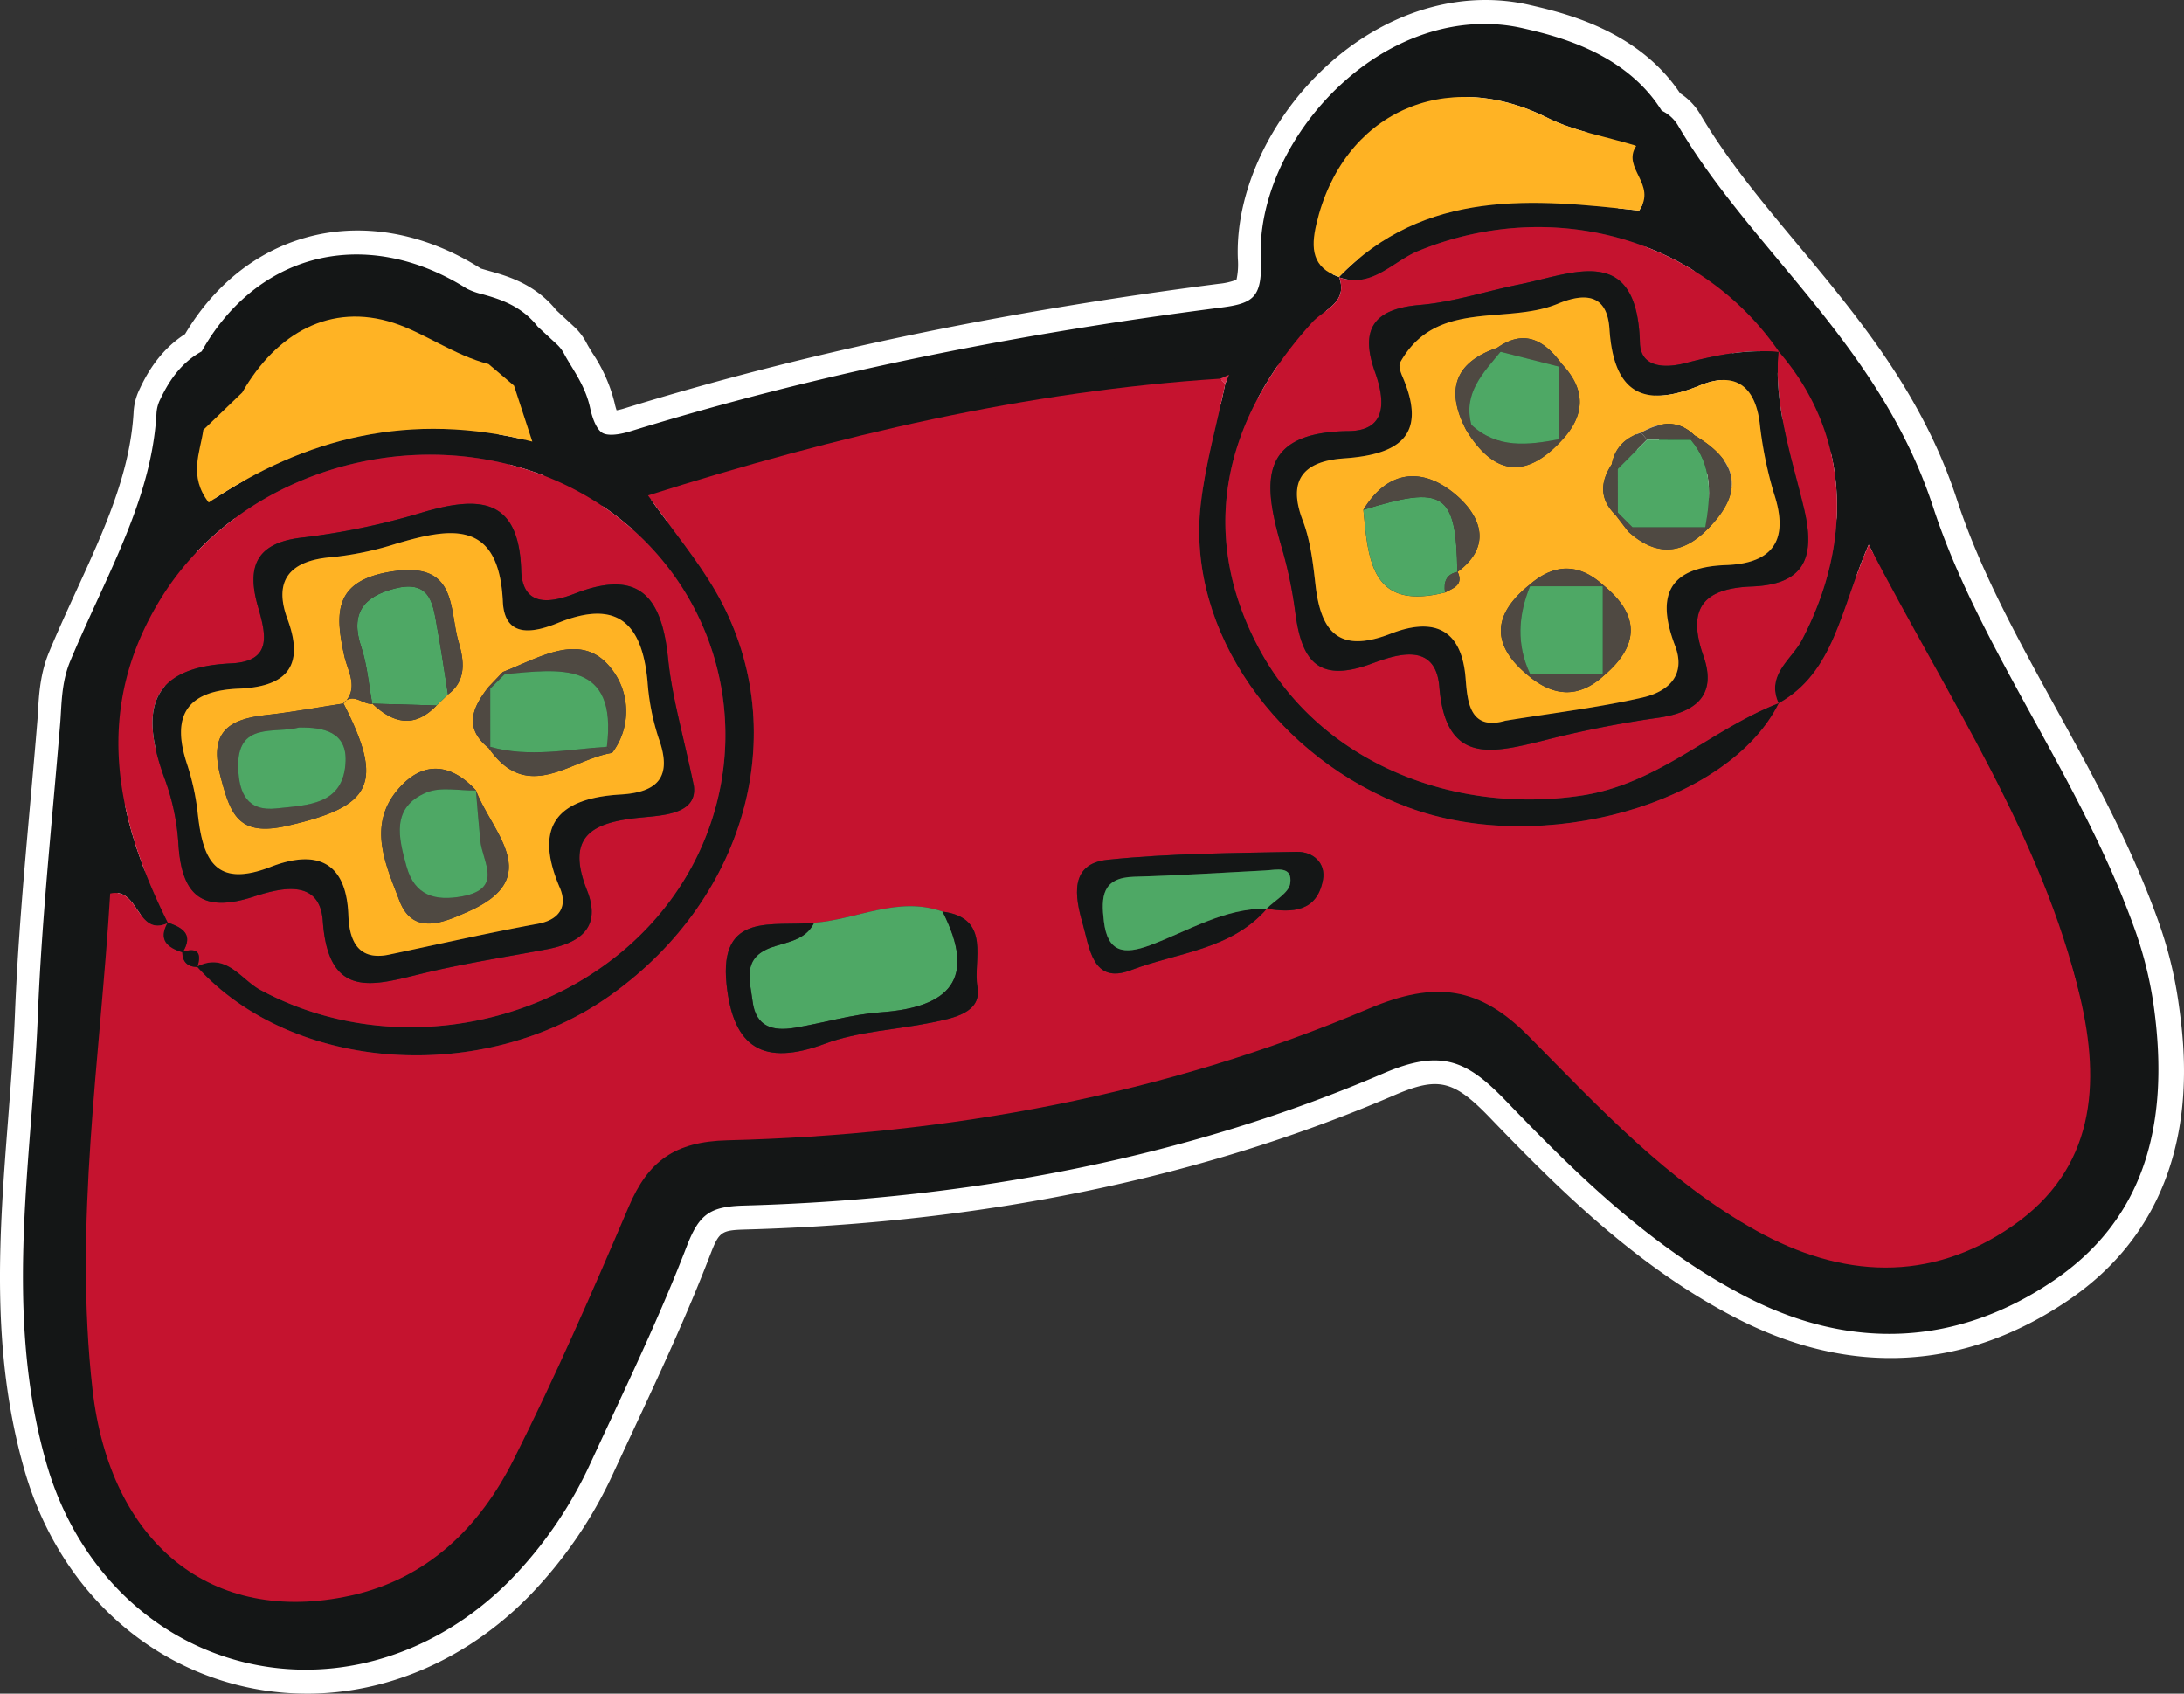 <svg id="img" xmlns="http://www.w3.org/2000/svg" xmlns:xlink="http://www.w3.org/1999/xlink" width="543.842" height="421.713" viewBox="0 0 543.842 421.713">
  <rect x="0" y="0" width="543.842" height="421.713" fill="#333333" stroke="none"/>
  <defs>
    <clipPath id="clip-path">
      <rect id="Rectángulo_7308" data-name="Rectángulo 7308" width="543.842" height="421.713" fill="none"/>
    </clipPath>
  </defs>
  <g id="Grupo_14660" data-name="Grupo 14660" clip-path="url(#clip-path)">
    <path id="Trazado_94682" data-name="Trazado 94682" d="M76.406,421.713A70.415,70.415,0,0,1,58.884,419.5c-25.345-6.486-45.09-26.494-52.815-53.519-8.512-29.776-6.245-59-4.052-87.257.668-8.617,1.36-17.522,1.7-26.13.7-17.734,2.288-35.546,3.825-52.77.606-6.8,1.214-13.6,1.769-20.41.063-.779.107-1.569.152-2.36.245-4.183.552-9.386,2.763-14.7,2.166-5.2,4.5-10.3,6.761-15.228,6.877-15,13.378-29.17,14.27-44.38a15,15,0,0,1,.719-3.923l.006-.018a15.309,15.309,0,0,1,.734-1.817c1.375-2.9,4.505-9.413,11.361-13.8C53.221,71.134,63.69,62.7,76,59.2c14.076-4.016,29.609-1.295,43.712,7.644.209.084,1.465.439,2.378.7,4.261,1.205,11.182,3.166,16.46,9.72l4.4,4.079a14.832,14.832,0,0,1,3.088,4.037c.454.868.988,1.719,1.51,2.572a38.711,38.711,0,0,1,5.475,12.319,16.081,16.081,0,0,0,.519,1.9,15.186,15.186,0,0,0,1.909-.471C200.37,87.845,248.808,77.7,303.535,70.662a16.717,16.717,0,0,0,4.362-1,17.823,17.823,0,0,0,.343-5.2c-.7-17.531,9.01-37.285,24.749-50.33,14.372-11.907,31.838-16.6,47.9-12.892,8.488,1.96,26.977,6.236,37.473,21.989a15.576,15.576,0,0,1,4.863,4.959l0,0C429.987,39.7,438.6,50.046,447.73,61c15.234,18.3,30.987,37.211,39.559,63.374,5.74,17.525,14.855,34.12,24.51,51.69,9.162,16.675,18.641,33.926,25.408,52.639a103.107,103.107,0,0,1,5.215,20.6c1.793,12.591,7.229,50.864-27.314,74.41-25.712,17.519-54.238,19.128-82.5,4.63-24.546-12.594-43.864-31.593-61.542-49.977-9.112-9.467-12.91-10.368-23.913-5.642-47.847,20.551-102.157,31.793-161.419,33.422-6.17.17-6.668.525-8.9,6.328-5.827,15.139-12.71,29.88-19.363,44.136q-2.318,4.959-4.619,9.92A109.275,109.275,0,0,1,131.491,397.7c-15.425,15.6-35.143,24.018-55.085,24.018M61.115,118.8c-3.079,14.751-9.121,27.92-15.007,40.758-2.247,4.9-4.371,9.538-6.331,14.246a30.235,30.235,0,0,0-.528,4.994c-.06,1.02-.119,2.035-.2,3.034-.558,6.88-1.173,13.76-1.787,20.637-1.5,16.866-3.061,34.3-3.729,51.3-.361,9.171-1.077,18.367-1.766,27.258-2.08,26.813-4.043,52.135,2.993,76.752C39.6,374.752,51.1,386.713,66.28,390.6c15.365,3.935,31.39-1.128,43.992-13.88a79.528,79.528,0,0,0,15.491-22.714q2.318-5.017,4.663-10.022c6.444-13.793,13.1-28.057,18.558-42.229,6.582-17.093,17.66-24.934,35.925-25.435,55.476-1.525,106.1-11.958,150.466-31.008,28.236-12.137,44.756-.555,57.189,12.367,16.595,17.254,33.186,33.613,53.656,44.112,18.459,9.473,35.492,8.578,52.084-2.736,13.459-9.171,17.821-22.8,14.581-45.562v-.009a73.463,73.463,0,0,0-3.733-14.625c-5.979-16.538-14.494-32.028-23.5-48.429-9.891-17.994-20.112-36.6-26.718-56.765C452.14,112.921,438.86,96.977,424.8,80.1c-8.085-9.711-16.41-19.7-23.639-30.871a14.91,14.91,0,0,1-6.492-7.3c-2.614-6.31-10.087-9.2-20.5-11.615-9.482-2.175-17.946,3.318-22.141,6.8-8.563,7.095-14.309,17.851-13.975,26.154.871,21.511-9.747,34.3-30.716,36.993-53.015,6.817-99.827,16.612-143.1,29.952-9.974,3.079-18.734,2.455-26.046-1.829s-12.134-11.627-14.333-21.831c-.152-.394-1.128-1.993-1.775-3.052-.373-.615-.746-1.232-1.113-1.85l-3.658-3.383a14.744,14.744,0,0,1-1.346-1.42c-.57-.188-1.366-.415-2-.594a37.194,37.194,0,0,1-10.225-4.2c-6.916-4.389-13.689-5.83-19.572-4.15a18.969,18.969,0,0,0-8.378,5.144,14.913,14.913,0,0,1-9.768,18.943,14.814,14.814,0,0,1-3.261,5.332,14.531,14.531,0,0,1-1.641,1.492M397.362,43.061c.072.119.137.239.206.355a1.131,1.131,0,0,0-.069-.119c-.048-.081-.09-.158-.137-.236m-.012-.024.009.015-.009-.015m-.033-.06v0Zm25,81.427a14.916,14.916,0,0,1-11.09-24.883l.206-.23c.134-.152.272-.292.409-.436.066-.084.137-.161.2-.236l.015-.018c.084-.1.17-.194.254-.283a14.917,14.917,0,0,1,22.147,19.987c-.164.191-.334.37-.5.546-.107.128-.218.257-.334.382l-.277.31a14.891,14.891,0,0,1-11.027,4.86m12.847-6.967h0Z" transform="translate(0 0)" fill="#fff"/>
    <path id="Trazado_94683" data-name="Trazado 94683" d="M72.329,411.775a64.44,64.44,0,0,1-16.025-2.02C33.039,403.8,14.887,385.337,7.75,360.374c-8.217-28.741-5.994-57.418-3.84-85.154.677-8.67,1.369-17.636,1.713-26.357.7-17.588,2.279-35.325,3.81-52.478.606-6.817,1.211-13.635,1.769-20.452.066-.812.11-1.638.161-2.47.233-3.935.489-8.4,2.315-12.791,2.127-5.1,4.443-10.153,6.68-15.037,7.125-15.538,13.856-30.214,14.8-46.564a8.858,8.858,0,0,1,.5-2.572l.006-.015a7.163,7.163,0,0,1,.364-.871c1.981-4.183,4.914-9.085,10.386-12.074C52.8,72.124,62.34,64.164,73.579,60.969c12.435-3.533,26.234-1.065,38.876,6.946a17.884,17.884,0,0,0,3.95,1.4c3.843,1.092,9.553,2.706,13.686,8.041l4.753,4.395a8.892,8.892,0,0,1,1.85,2.426c.519.985,1.116,1.948,1.7,2.915,1.8,2.948,3.84,6.286,4.738,10.466.7,3.249,1.814,5.531,3.058,6.262s3.783.588,6.961-.391c44.592-13.742,92.7-23.821,147.086-30.811,8.273-1.062,10.3-2.629,9.911-12.361-.641-15.732,8.223-33.592,22.586-45.49C345.664,4.051,361.25-.2,375.485,3.085c7.9,1.826,25.363,5.863,34.49,20.5a9.4,9.4,0,0,1,4.052,3.664C421.032,39.171,429.8,49.7,439.085,60.852c14.879,17.863,30.259,36.331,38.476,61.413,5.91,18.053,15.162,34.884,24.948,52.7,9.055,16.481,18.417,33.52,25.029,51.8a97.137,97.137,0,0,1,4.917,19.4c4.52,31.754-3.583,54.211-24.763,68.649-23.8,16.222-50.225,17.687-76.421,4.249-23.728-12.167-42.632-30.778-59.963-48.8-9.658-10.037-16.028-13.235-30.573-6.987-47.149,20.249-100.722,31.33-159.229,32.938-8.545.233-11.212,2.13-14.3,10.15-5.746,14.921-12.573,29.543-19.175,43.682q-2.336,5-4.657,10.01a103.474,103.474,0,0,1-20.181,29.48C108.91,403.979,90.7,411.775,72.329,411.775m-20.64-300.6c-2.769,15.124-9,28.7-15.055,41.919-2.175,4.738-4.425,9.64-6.424,14.449-.662,1.593-.823,4.32-.979,6.961-.051.964-.11,1.927-.185,2.87-.561,6.874-1.173,13.739-1.787,20.6-1.513,16.938-3.07,34.448-3.75,51.592-.355,9.064-1.062,18.2-1.754,27.04-2.121,27.359-4.123,53.2,3.207,78.849,5.448,19.056,18.492,32.53,35.782,36.954,17.46,4.478,35.588-1.167,49.718-15.464a85.606,85.606,0,0,0,16.663-24.405c1.551-3.359,3.121-6.713,4.681-10.067,6.477-13.865,13.169-28.2,18.689-42.548,5.672-14.715,14.8-21.177,30.522-21.61,56.234-1.542,107.593-12.14,152.654-31.494,24.835-10.657,38.965-1,50.535,11.027,16.959,17.636,33.947,34.365,55.238,45.287,20.285,10.407,39.854,9.359,58.167-3.118,15.4-10.5,20.685-26.333,17.126-51.332v0a79.551,79.551,0,0,0-4.034-15.831c-6.134-16.967-15.156-33.389-23.883-49.264-9.753-17.755-19.841-36.11-26.27-55.751-7.152-21.831-20.783-38.2-35.218-55.53-8.3-9.965-16.842-20.226-24.08-31.644a8.68,8.68,0,0,1-.934-.454,6.045,6.045,0,0,0,.552.257,8.949,8.949,0,0,1-4.744-4.8c-3.8-9.174-14.106-12.7-24.674-15.142-11.991-2.784-22.245,3.837-27.294,8.02C334.1,36.882,327.62,49.333,328.032,59.531c.749,18.453-7.6,28.541-25.509,30.838-53.361,6.859-100.492,16.726-144.1,30.164-8.312,2.557-15.47,2.127-21.279-1.271s-9.685-9.44-11.514-17.943a21.038,21.038,0,0,0-2.512-4.9c-.513-.835-1.017-1.671-1.5-2.512l-4.314-3.992A9.277,9.277,0,0,1,116,88.4c-.474-.692-2-1.167-4.469-1.862a31.582,31.582,0,0,1-8.655-3.5c-8.393-5.323-16.836-7-24.4-4.848a26.117,26.117,0,0,0-13.85,10.055,8.953,8.953,0,0,1-7.8,14.437c.006.137.009.271.009.406a8.964,8.964,0,0,1-5.144,8.094m346.9-74.872.012.018-.012-.018m19.677,78.166a8.949,8.949,0,0,1-6.656-14.93l.209-.23c.128-.143.26-.28.4-.412.078-.1.167-.206.254-.3l0,0,.021-.024.158-.176a8.95,8.95,0,0,1,13.286,11.994,1.261,1.261,0,0,1-.134.152c-.1.113-.212.224-.322.334s-.2.245-.31.364l-.28.316a8.939,8.939,0,0,1-6.618,2.915m8.076-4.583h0Z" transform="translate(3.802 3.968)" fill="#141616"/>
    <path id="Trazado_94684" data-name="Trazado 94684" d="M122.464,82.386c1.93,3.694,4.777,7.19,5.621,11.117,2.655,12.334,10.105,16.022,21.4,12.543C197.085,91.378,245.75,81.9,295.08,75.56c12.782-1.644,18.292-7.22,17.71-21.6-.982-24.283,26.485-54.533,54.378-48.086C378.062,8.391,392.43,12.636,398.1,26.31c-7.328-2.247-15.115-3.518-21.849-6.892-25.5-12.767-51.075-1.176-57.526,26.554-1.375,5.907-1.083,10.806,5.648,13.074,2.39,6.43-3.78,8.121-6.653,11.29-23.263,25.65-27.956,53.889-13.181,81.382,14.8,27.538,47.4,41.358,80.156,36.477,19.2-2.861,32.315-16.529,49.226-23.042-12.346,25.026-58.859,38.354-92.234,26.011-32.554-12.036-55.3-43.84-51.756-75.329,1.143-10.156,4.034-20.118,6.119-30.179.31-.749.633-1.492.952-2.235l-2.217.967c-48.453,3.118-95.2,14.133-142.471,29.066,6.424,9.025,12.209,15.968,16.7,23.666,19.635,33.613,8.47,76.224-26.049,100.8-31.6,22.5-79.189,19.2-102.989-7.14,7.31-3.723,10.947,3.177,15.825,5.806,39.726,21.38,92.374,4.308,109.959-35.913,14.587-33.368.928-71.6-31.676-88.665-35.528-18.6-82.337-6.307-102.947,26.9-17.009,27.413-11.7,54.271,1.65,81.012-7.832,3.625-7.161-9.031-14.4-7.334-2.467,41.122-9.106,82.066-4.4,123.477,4.359,38.4,29.7,58.916,64.248,51.344,19.235-4.219,32.178-17.069,40.633-33.89,10.347-20.586,19.6-41.749,28.645-62.953,4.827-11.317,11.4-16.21,24.635-16.535,55.041-1.361,108.822-11.239,159.587-32.759,16.744-7.1,27.708-5.469,39.932,6.91,17.466,17.689,34.594,36.137,56.655,48.369,21.165,11.74,43.023,13.092,63.66-1.119s22.1-35.382,16.9-57.192c-9.521-39.959-32.47-73.613-52.609-112.507-7.05,16.269-8.539,31.763-22.427,39.493-3.225-7.137,3.24-10.9,5.815-15.834C453,123.866,450.995,97.265,433.8,77.564l.206.218c-19.566-28.582-56.825-38.789-89.966-25.16-6.34,2.611-11.508,9.452-19.73,6.5C345.839,36.851,373.2,39.667,399.1,42.532c4.556-6.588-4.38-10.511-.734-16.072a9.7,9.7,0,0,1,1.638-.621c18.931,32.24,50.159,54.85,62.747,93.281,11.88,36.277,36.8,68.082,50.067,104.756a88.829,88.829,0,0,1,4.475,17.618c3.345,23.528.424,45.422-20.948,59.99s-44.359,15.446-67.294,3.682c-22.472-11.525-40.361-29.119-57.6-47.042-12.062-12.537-22.326-16.836-40.552-9.007-49.476,21.252-102.154,30.74-155.941,32.216-12.552.346-18.14,4.783-22.412,15.878-6.958,18.071-15.464,35.555-23.6,53.152a94.252,94.252,0,0,1-18.423,26.944c-34.338,34.729-87.1,21.434-100.471-25.324-10.3-36.038-3.216-72.465-1.79-108.7.958-24.221,3.589-48.378,5.558-72.557.343-4.222.251-8.763,1.823-12.549C24.415,137.1,36.466,117.183,37.8,93.556q1.893,1.79,3.78,3.586c-.815,5.7-3.732,11.493,1.34,18.074C66.931,99.025,93.18,92.4,123.5,100.049c-1.981-6.066-3.267-9.995-4.55-13.924q1.754-1.866,3.512-3.738" transform="translate(9.051 9.901)" fill="#141616"/>
    <path id="Trazado_94685" data-name="Trazado 94685" d="M18.65,46.374c10.878-22.427,33.413-28.541,54.772-15,4.95,3.139,11.925,2.33,15.717,7.868l-4.484,3.327c-8.506-2.166-16-7.766-23.615-10.237-15.729-5.1-29.236,2.524-37.712,17.325q-2.341-1.638-4.678-3.282" transform="translate(36.993 48.07)" fill="#141616"/>
    <path id="Trazado_94686" data-name="Trazado 94686" d="M24.5,31.655q2.341,1.642,4.672,3.285-4.847,4.659-9.685,9.315-1.893-1.79-3.78-3.586c1.9-4.01,4.24-7.59,8.793-9.013" transform="translate(31.148 62.789)" fill="#141616"/>
    <path id="Trazado_94687" data-name="Trazado 94687" d="M40.773,32.591q2.242-1.665,4.487-3.327,2.69,2.488,5.379,4.98-1.759,1.866-3.512,3.738l-6.355-5.391" transform="translate(80.875 58.047)" fill="#141616"/>
    <path id="Trazado_94688" data-name="Trazado 94688" d="M34.807,178c23.8,26.342,71.39,29.639,102.989,7.14,34.52-24.579,45.684-67.19,26.049-100.8-4.5-7.7-10.281-14.64-16.7-23.666C194.415,45.736,241.158,34.721,289.611,31.6l1.271,1.274c-2.091,10.055-4.983,20.014-6.125,30.173-3.547,31.488,19.2,63.293,51.756,75.329,33.374,12.343,79.888-.985,92.234-26.011l-.069.069c13.888-7.727,15.377-23.221,22.424-39.49,20.142,38.894,43.091,72.548,52.612,112.507,5.194,21.807,3.744,42.975-16.9,57.192s-42.495,12.859-63.66,1.119c-22.06-12.233-39.189-30.68-56.655-48.369-12.224-12.379-23.188-14.008-39.932-6.91C275.8,210,222.016,219.883,166.975,221.244c-13.238.325-19.811,5.218-24.635,16.535-9.043,21.2-18.3,42.366-28.645,62.953-8.455,16.821-21.4,29.671-40.633,33.89-34.55,7.572-59.889-12.949-64.248-51.344-4.705-41.412,1.933-82.355,4.4-123.477,7.241-1.7,6.57,10.959,14.4,7.334l-.069-.1c-2.432,4.3-.107,6.221,3.7,7.405l-.084-.1q.058,3.7,3.75,3.756Zm266.372-14.428c6.474,1.092,12.561.743,14.02-7.169.782-4.234-2.488-7.071-6.519-6.987-15.723.328-31.518.349-47.125,1.987-9.509,1-8.112,9.168-6.215,15.75,1.733,6.009,2.414,15.416,12.03,11.734,11.522-4.407,24.972-5.045,33.881-15.324Zm-80.687.734c-11.09-3.95-21.32,1.966-32,2.784-10.117,1.047-23.71-2.969-21.795,15.335,1.662,15.867,9.2,20.458,24.477,14.778,8.345-3.106,17.7-3.458,26.551-5.269,5.323-1.089,12.65-2.384,11.442-8.945-1.184-6.436,3.682-17.069-8.679-18.683" transform="translate(14.222 62.686)" fill="#c5132f"/>
    <path id="Trazado_94689" data-name="Trazado 94689" d="M22.238,154.552c-13.348-26.745-18.659-53.6-1.65-81.012,20.61-33.207,67.419-45.5,102.947-26.9,32.6,17.069,46.263,55.3,31.676,88.665-17.585,40.224-70.233,57.3-109.959,35.913-4.878-2.626-8.515-9.529-15.825-5.8l.107.1c1.184-3.682-.075-4.923-3.75-3.753l.084.1c2.8-4.481.009-6.173-3.7-7.405Zm130.921-34.242c-2.632-12.617-5.418-21.995-6.391-31.557-1.528-15.025-6.868-22.577-23.194-16.225-5.6,2.178-13.083,3.792-13.39-5.86-.573-17.976-10.419-18.426-24.1-14.482A175.636,175.636,0,0,1,55.967,58.55C44.238,59.773,41.75,65.7,44.623,75.717c1.954,6.814,3.8,13.706-6.665,14.2-21.231,1-22.5,12.638-16.424,29.069a56.9,56.9,0,0,1,3.3,15.938c.791,12.516,5.645,17.293,18.65,13.1,6.251-2.017,16.532-4.926,17.3,6.051,1.411,20,12.931,15.9,25.277,12.94,9.98-2.4,20.154-3.983,30.253-5.869,8.321-1.554,14-5.26,10.249-14.751-5.364-13.572,1.343-16.914,13.295-18.083,5.887-.576,14.306-.931,13.3-8" transform="translate(19.601 75.271)" fill="#c5132f"/>
    <path id="Trazado_94690" data-name="Trazado 94690" d="M240.11,137.463c-16.908,6.513-30.023,20.178-49.226,23.042-32.753,4.881-65.355-8.939-80.153-36.477-14.778-27.493-10.081-55.733,13.181-81.385,2.873-3.169,9.04-4.857,6.65-11.284l-.054.075c8.22,2.948,13.387-3.894,19.73-6.5,33.138-13.629,70.4-3.422,89.963,25.16-7.957-.829-15.6.7-23.26,2.7-4.914,1.289-11.263,1.36-11.442-5.015-.7-24.94-16.41-17.308-30.012-14.551-8.294,1.68-16.478,4.41-24.841,5.114-11.618.979-14.879,6.2-11.1,16.744,2.527,7.053,3.031,14.566-6.582,14.664-22.923.236-21.2,13.336-16.7,28.857a106.152,106.152,0,0,1,3.371,15.965c1.474,11.442,4.977,18.221,18.8,13.172,5.657-2.065,16.159-6.08,17.117,5.7,1.572,19.313,12.91,16.547,25.575,13.447a265.148,265.148,0,0,1,28.457-5.7c9.7-1.271,15.213-5.555,11.728-15.449-4.308-12.233.4-16.86,12.051-17.3,13.283-.51,15.866-7.4,12.99-19.42C243.284,76.189,238.8,63.45,240,49.874c17.191,19.7,19.2,46.3,5.86,71.826-2.575,4.926-9.04,8.694-5.815,15.831l.069-.069" transform="translate(202.858 37.594)" fill="#c5132f"/>
    <path id="Trazado_94691" data-name="Trazado 94691" d="M189.948,20.31c-3.649,5.561,5.29,9.485.734,16.072-25.906-2.864-53.265-5.681-74.792,16.595l.054-.078c-6.728-2.27-7.02-7.169-5.648-13.077C116.75,12.093,142.325.5,167.822,13.269c6.737,3.374,14.524,4.645,21.849,6.892.024.006.277.149.277.149" transform="translate(217.474 16.05)" fill="#ffb324"/>
    <path id="Trazado_94692" data-name="Trazado 94692" d="M89.034,38.235l6.355,5.391c1.283,3.929,2.569,7.856,4.55,13.924C69.617,49.9,43.368,56.527,19.357,72.718c-5.072-6.582-2.154-12.379-1.34-18.077q4.842-4.654,9.685-9.315C36.184,30.522,49.693,22.9,65.42,28c7.617,2.47,15.109,8.071,23.615,10.237" transform="translate(32.614 52.403)" fill="#ffb324"/>
    <path id="Trazado_94693" data-name="Trazado 94693" d="M101.836,32.246l2.217-.967c-.319.743-.641,1.486-.952,2.235l-1.265-1.268" transform="translate(201.997 62.044)" fill="#dc2949"/>
    <path id="Trazado_94694" data-name="Trazado 94694" d="M78.634,79.759c10.675-.815,20.906-6.734,32-2.784,8.6,16.878,1.724,23.865-15.511,25.083-7.143.507-14.157,2.655-21.267,3.84-5.284.88-9.706-.06-10.529-6.552-.668-5.263-2.706-10.827,4.723-13.48,3.816-1.36,8.434-1.716,10.589-6.107" transform="translate(124.084 150.014)" fill="#4ea865"/>
    <path id="Trazado_94695" data-name="Trazado 94695" d="M137.174,85.238c-8.909,10.281-22.359,10.917-33.881,15.327C93.679,104.243,93,94.839,91.263,88.83c-1.9-6.582-3.291-14.754,6.215-15.753,15.61-1.638,31.4-1.659,47.125-1.987,4.031-.084,7.3,2.757,6.522,6.99-1.459,7.909-7.548,8.261-14.023,7.169,2.056-2.068,5.532-3.932,5.869-6.251.662-4.55-3.416-3.407-6.239-3.264-10.872.549-21.738,1.271-32.616,1.56-8.053.215-8.253,5.054-7.536,11.1.922,7.82,5.045,8.345,11.439,5.976,9.547-3.538,18.453-9.252,29.155-9.133" transform="translate(178.298 141.008)" fill="#141616"/>
    <path id="Trazado_94696" data-name="Trazado 94696" d="M82.556,78.864c-2.154,4.392-6.773,4.747-10.589,6.107-7.429,2.652-5.391,8.217-4.723,13.48.823,6.492,5.245,7.432,10.529,6.552,7.11-1.184,14.124-3.333,21.267-3.84,17.236-1.217,24.107-8.2,15.511-25.083,12.361,1.614,7.495,12.247,8.679,18.683,1.208,6.561-6.119,7.859-11.442,8.945-8.852,1.811-18.206,2.166-26.551,5.269-15.273,5.681-22.815,1.089-24.477-14.778C58.846,75.9,72.439,79.911,82.556,78.864" transform="translate(120.162 150.909)" fill="#141616"/>
    <path id="Trazado_94697" data-name="Trazado 94697" d="M14.662,77c3.709,1.232,6.5,2.924,3.7,7.405-3.807-1.184-6.131-3.106-3.7-7.405" transform="translate(27.108 152.728)" fill="#141616"/>
    <path id="Trazado_94698" data-name="Trazado 94698" d="M15.212,79.729c3.676-1.17,4.935.072,3.75,3.753q-3.7-.058-3.75-3.753" transform="translate(30.174 157.303)" fill="#141616"/>
    <path id="Trazado_94699" data-name="Trazado 94699" d="M147.515,112.18c1.008,7.071-7.411,7.426-13.3,8-11.952,1.17-18.659,4.511-13.295,18.083,3.747,9.488-1.924,13.2-10.249,14.751-10.1,1.886-20.273,3.473-30.25,5.866-12.349,2.966-23.868,7.065-25.277-12.937-.776-10.979-11.057-8.068-17.308-6.054-13.005,4.195-17.86-.582-18.65-13.1a56.79,56.79,0,0,0-3.3-15.938c-6.075-16.43-4.807-28.072,16.424-29.069,10.469-.5,8.619-7.384,6.665-14.2-2.873-10.019-.385-15.944,11.343-17.167a175.637,175.637,0,0,0,30.116-6.364c13.683-3.944,23.528-3.494,24.1,14.482.307,9.649,7.79,8.038,13.39,5.86,16.326-6.352,21.667,1.2,23.194,16.225.973,9.562,3.759,18.94,6.391,31.557M71.357,154.352c12.421-2.608,24.8-5.442,37.282-7.724,5.749-1.053,7.4-4.6,5.517-8.981-6.758-15.72-.191-22.32,15.136-23.224,9.568-.564,12.871-4.607,9.461-14.044a58.457,58.457,0,0,1-2.766-14.211c-1.381-14.375-7.5-20.467-22.317-14.452-5.481,2.226-13.25,4.228-13.7-5.308-.967-20.548-12.934-18.474-26.73-14.381a78.831,78.831,0,0,1-15.956,3.315C47.1,56.155,42.724,60.97,46.34,70.735c4.526,12.215-.743,16.887-12.155,17.34-13.008.519-16.854,6.808-12.82,18.892a60.688,60.688,0,0,1,2.661,12.394c1.253,11.144,4.24,18.465,18.11,13.092,10.52-4.073,18.826-2.235,19.372,12.024.194,5.1,1.626,11.439,9.849,9.876" transform="translate(25.245 83.401)" fill="#141616"/>
    <path id="Trazado_94700" data-name="Trazado 94700" d="M232.53,42.567c-1.2,13.575,3.288,26.315,6.358,39.147,2.879,12.015.3,18.91-12.987,19.417-11.651.445-16.359,5.072-12.051,17.3,3.485,9.893-2.026,14.178-11.728,15.452a265.13,265.13,0,0,0-28.457,5.693c-12.668,3.1-24.006,5.866-25.575-13.447-.958-11.779-11.46-7.76-17.117-5.7-13.82,5.045-17.323-1.733-18.8-13.172A106.561,106.561,0,0,0,108.8,91.3c-4.5-15.52-6.227-28.618,16.7-28.857,9.61-.1,9.109-7.611,6.582-14.664-3.78-10.544-.519-15.762,11.1-16.744,8.363-.7,16.547-3.434,24.841-5.114,13.6-2.754,29.31-10.389,30.012,14.554.179,6.373,6.528,6.3,11.442,5.012,7.659-2,15.3-3.527,23.26-2.7l-.206-.218m-68.082,92.007c11.889-1.939,23.209-3.264,34.254-5.791,6.012-1.378,11.009-5.257,8.076-12.931-4.762-12.456-1.608-19.527,12.686-20.044,11.755-.427,15.75-6.259,11.985-17.737a99.066,99.066,0,0,1-3.607-17.788c-1.259-9.437-6.424-12.7-14.927-9.186-14.524,5.988-21.458,1.325-22.469-14.106-.579-8.816-6.257-8.989-12.874-6.245-12.919,5.358-30.325-1.34-39.237,14.593-.459.823.1,2.441.561,3.521,6.444,14.9-1.1,19.441-14.557,20.375-9.55.659-14.294,4.926-10.278,15.434,1.915,5.015,2.569,10.607,3.177,16.007,1.334,11.845,5.878,17.2,18.725,12.212,9.792-3.8,17.6-2.115,18.659,11.054.445,5.514.865,13.208,9.825,10.633" transform="translate(210.325 44.902)" fill="#141616"/>
    <path id="Trazado_94701" data-name="Trazado 94701" d="M132.9,82.3c-10.7-.119-19.608,5.594-29.155,9.133C97.353,93.8,93.23,93.279,92.308,85.459c-.716-6.045-.516-10.884,7.536-11.1,10.878-.289,21.744-1.011,32.616-1.56,2.822-.143,6.9-1.286,6.239,3.264-.337,2.318-3.813,4.183-5.869,6.251l.072-.012" transform="translate(182.57 143.944)" fill="#4ea865"/>
    <path id="Trazado_94702" data-name="Trazado 94702" d="M66.628,149.493c-8.223,1.566-9.652-4.78-9.849-9.873-.546-14.261-8.852-16.1-19.372-12.024C23.537,132.97,20.55,125.648,19.3,114.5a60.767,60.767,0,0,0-2.658-12.394C12.6,90.025,16.451,83.735,29.456,83.219c11.412-.456,16.681-5.129,12.158-17.343C38,56.114,42.375,51.3,52.558,50.484a78.65,78.65,0,0,0,15.959-3.312c13.793-4.1,25.763-6.167,26.73,14.378.448,9.538,8.217,7.533,13.7,5.311,14.819-6.015,20.936.078,22.314,14.452a58.6,58.6,0,0,0,2.766,14.211c3.41,9.434.11,13.48-9.461,14.044-15.326.9-21.893,7.5-15.133,23.221,1.883,4.38.23,7.93-5.52,8.98-12.48,2.282-24.859,5.117-37.282,7.724M91.678,82.8c-4,5.084-6.251,10.162.048,15.216,9.714,13.975,20.4,2.825,30.728,1.193a17.146,17.146,0,0,0-2.2-23.12c-7.235-6.257-16.791-.17-25.014,2.981q-1.781,1.862-3.556,3.729m-28.923,4.15c5.194,4.947,10.49,6.176,15.986.453q1.419-1.374,2.84-2.745C86.37,81.119,85.517,76,84.228,71.61c-2.4-8.178-.242-19.862-16.019-17.654C53.3,56.045,53.274,63.987,55.8,75.217c.826,3.664,3.694,7.891-.182,11.687-6.48.982-12.94,2.178-19.45,2.9-9.473,1.05-14.112,4.407-11.221,15.318,2.482,9.371,4.365,15.025,16.583,12.244,21.124-4.807,24.331-10.383,13.975-30.578,2.494-2.724,4.8.409,7.217.227Zm25.787,21.574.039.039c-6.671-7.226-13.8-7.244-19.814.167-7.217,8.891-2.557,18.632.737,27.3,3.425,9.025,11.487,5.162,17.1,2.691,19.307-8.506,5.785-19.793,1.939-30.194" transform="translate(29.97 88.26)" fill="#ffb324"/>
    <path id="Trazado_94703" data-name="Trazado 94703" d="M160.064,130.222c-8.963,2.575-9.38-5.12-9.825-10.633-1.065-13.169-8.867-14.858-18.662-11.051-12.844,4.991-17.391-.367-18.722-12.215-.609-5.4-1.262-10.991-3.178-16.007-4.016-10.508.728-14.772,10.278-15.434,13.45-.931,21-5.472,14.557-20.375-.465-1.08-1.023-2.7-.561-3.518,8.912-15.935,26.315-9.237,39.234-14.6,6.62-2.745,12.3-2.572,12.877,6.245,1.011,15.431,7.945,20.094,22.466,14.106,8.5-3.506,13.671-.251,14.93,9.186a99.1,99.1,0,0,0,3.6,17.791c3.768,11.478-.227,17.311-11.985,17.734-14.291.516-17.448,7.587-12.686,20.044,2.933,7.674-2.062,11.555-8.074,12.931-11.045,2.527-22.368,3.855-34.254,5.791m33.893-71.748c-3.926,1.244-6.525,3.723-7.316,7.88-2.9,4.434-3.094,8.673.922,12.6l3.189,4.165c6.725,6.1,13.28,5.9,19.665-.534,9.255-9.186,7.871-16.944-3.157-23.4-4.228-4.132-8.724-3.294-13.3-.716m-19.82-17.161c-4.255-5.782-9.2-8.733-16.052-3.938-10.753,3.673-12.761,10.678-7.757,20.354C157.005,68.686,164.8,70.437,174,60.6c6.092-6.385,6.3-12.814.137-19.289m-8.074,55.124c-9.222,7.438-9.479,14.957-.191,22.553,6.313,5.3,12.609,5.681,18.874-.081,8.822-7.542,8.876-15.016-.176-22.415-6.152-5.615-12.322-5.46-18.507-.057m-17.8-3.294-.072.051c9.058-6.647,5.552-14.243-.474-19.33-8.026-6.773-16.768-6.331-22.932,3.825,1.208,12.367,1.889,25.253,20.339,20.587,2.065-1.086,4.666-1.847,3.139-5.132" transform="translate(214.709 49.251)" fill="#ffb324"/>
    <path id="Trazado_94704" data-name="Trazado 94704" d="M49.532,58.671C59.888,78.864,56.681,84.44,35.557,89.246,23.34,92.027,21.457,86.376,18.975,77,16.084,66.091,20.723,62.735,30.2,61.684c6.51-.722,12.97-1.915,19.45-2.9l-.113-.113m-11.027,6.1c-6.027,1.632-15.559-1.668-15.133,10.171.224,6.17,2.214,10.792,9.586,9.968,7.778-.865,16.747-.826,17.152-11.752.271-7.214-5.35-8.5-11.606-8.387" transform="translate(35.946 116.377)" fill="#4f4942"/>
    <path id="Trazado_94705" data-name="Trazado 94705" d="M55.4,69.525c3.846,10.4,17.367,21.687-1.939,30.194-5.612,2.47-13.674,6.334-17.1-2.691-3.294-8.664-7.954-18.406-.737-27.3,6.018-7.411,13.143-7.393,19.814-.167-4.156.089-8.8-.988-12.37.5-8.864,3.709-6.937,11.308-4.95,18.432,2.029,7.286,7.169,8.694,13.927,7.42,10.251-1.936,4.968-8.614,4.44-13.894-.415-4.162-.728-8.333-1.086-12.5" transform="translate(63.111 127.261)" fill="#4f4942"/>
    <path id="Trazado_94706" data-name="Trazado 94706" d="M52.4,75.817q-1.423,1.378-2.843,2.745-7.993-.228-15.983-.451l-.03.06c-.877-4.732-1.235-9.631-2.742-14.154-2.769-8.315.448-12.552,8.336-14.575,9.356-2.4,9.58,4.487,10.678,10.386.988,5.308,1.73,10.66,2.584,15.989" transform="translate(59.156 97.101)" fill="#4ea865"/>
    <path id="Trazado_94707" data-name="Trazado 94707" d="M55.363,78.551c-.853-5.329-1.6-10.681-2.584-15.989-1.1-5.9-1.322-12.785-10.678-10.386C34.212,54.2,31,58.436,33.765,66.751c1.507,4.523,1.865,9.422,2.742,14.154-2.414.185-4.726-2.951-7.22-.224l.116.116c3.876-3.8,1.008-8.023.182-11.687-2.53-11.23-2.5-19.172,12.406-21.264C57.767,45.639,55.6,57.323,58.009,65.5c1.289,4.386,2.142,9.509-2.646,13.047" transform="translate(56.192 94.367)" fill="#4f4942"/>
    <path id="Trazado_94708" data-name="Trazado 94708" d="M41.964,59.865c8.226-3.145,17.782-9.231,25.017-2.975a17.143,17.143,0,0,1,2.2,23.12,15.392,15.392,0,0,0-1.3-1.522c2.685-21.687-11.809-19.271-25.411-18.1Z" transform="translate(83.238 107.458)" fill="#4f4942"/>
    <path id="Trazado_94709" data-name="Trazado 94709" d="M71.517,63.847C61.194,65.479,50.5,76.628,40.789,62.65l.388-.307c9.679,2.739,19.357.615,29.036-.018a15.8,15.8,0,0,1,1.3,1.522" transform="translate(80.907 123.625)" fill="#4f4942"/>
    <path id="Trazado_94710" data-name="Trazado 94710" d="M31.08,58.726q7.993.224,15.983.451c-5.493,5.722-10.792,4.5-15.983-.451" transform="translate(61.649 116.486)" fill="#4f4942"/>
    <path id="Trazado_94711" data-name="Trazado 94711" d="M43.4,72.55c-6.3-5.051-4.046-10.132-.048-15.216l.427.421.009,14.485Z" transform="translate(78.296 113.725)" fill="#4f4942"/>
    <path id="Trazado_94712" data-name="Trazado 94712" d="M40.773,59.815q1.777-1.866,3.556-3.732l.5.516L41.2,60.236l-.427-.421" transform="translate(80.875 111.244)" fill="#4f4942"/>
    <path id="Trazado_94713" data-name="Trazado 94713" d="M134.127,65.224C115.677,69.89,115,57,113.788,44.643c20.142-6.23,23.087-4.278,23.406,15.5l.072-.051c-2.885.588-3.515,2.551-3.139,5.132" transform="translate(225.705 82.301)" fill="#4ea865"/>
    <path id="Trazado_94714" data-name="Trazado 94714" d="M137.194,63.611c-.319-19.778-3.264-21.729-23.406-15.5,6.164-10.159,14.906-10.6,22.932-3.828,6.027,5.084,9.532,12.683.474,19.33" transform="translate(225.705 78.833)" fill="#4f4942"/>
    <path id="Trazado_94715" data-name="Trazado 94715" d="M142.074,36.343c11.018,6.462,12.4,14.22,3.148,23.406l-.486-.561c1.372-7.692,1.877-15.237-3.622-21.783Z" transform="translate(279.905 72.088)" fill="#4f4942"/>
    <path id="Trazado_94716" data-name="Trazado 94716" d="M146.022,39.526c-9.2,9.834-16.994,8.082-23.672-2.873l1.346-1.2c6.468,5.988,14.082,5.048,21.78,3.607Z" transform="translate(242.688 70.329)" fill="#4f4942"/>
    <path id="Trazado_94717" data-name="Trazado 94717" d="M133.944,48.849c9.052,7.4,9,14.873.176,22.418l-.349-.43q0-10.875,0-21.753Z" transform="translate(265.336 96.895)" fill="#4f4942"/>
    <path id="Trazado_94718" data-name="Trazado 94718" d="M132.109,71.386c-9.285-7.6-9.028-15.115.194-22.556l.221.292c-2.948,7.253-3.4,14.506-.015,21.762Z" transform="translate(248.47 96.857)" fill="#4f4942"/>
    <path id="Trazado_94719" data-name="Trazado 94719" d="M124.081,49.389c-5-9.676-3-16.681,7.757-20.354l.856.967c-4.341,5.3-9.38,10.314-7.268,18.191Z" transform="translate(240.957 57.592)" fill="#4f4942"/>
    <path id="Trazado_94720" data-name="Trazado 94720" d="M155.564,44.563C149.179,51,142.624,51.2,135.9,45.1L136.94,44l18.137,0Z" transform="translate(269.563 87.274)" fill="#4f4942"/>
    <path id="Trazado_94721" data-name="Trazado 94721" d="M130.787,30.354c6.161,6.477,5.952,12.907-.14,19.292l-.546-.462q0-9.058,0-18.113Z" transform="translate(258.062 60.209)" fill="#4f4942"/>
    <path id="Trazado_94722" data-name="Trazado 94722" d="M146.436,56.648c-6.268,5.761-12.561,5.385-18.877.084l.4-.5q9.063,0,18.128-.012Z" transform="translate(253.02 111.511)" fill="#4f4942"/>
    <path id="Trazado_94723" data-name="Trazado 94723" d="M124.95,30.629c6.85-4.795,11.8-1.844,16.055,3.938l-.683.716L125.806,31.6Z" transform="translate(247.845 55.996)" fill="#4f4942"/>
    <path id="Trazado_94724" data-name="Trazado 94724" d="M127.624,51.557c6.185-5.4,12.355-5.558,18.5.057l-.173.236h-18.11Z" transform="translate(253.149 94.129)" fill="#4f4942"/>
    <path id="Trazado_94725" data-name="Trazado 94725" d="M136.863,51.353c-4.013-3.932-3.819-8.169-.922-12.606q.774.555,1.5,1.167.009,5.438.015,10.875Z" transform="translate(265.406 76.857)" fill="#4f4942"/>
    <path id="Trazado_94726" data-name="Trazado 94726" d="M136.969,37.536c4.592-2.572,9.088-3.41,13.319.716l-.955,1.059-10.9-.018c-.474-.6-.964-1.184-1.468-1.757" transform="translate(271.685 70.182)" fill="#4f4942"/>
    <path id="Trazado_94727" data-name="Trazado 94727" d="M134.521,43.988c.794-4.156,3.389-6.635,7.313-7.883.5.573.988,1.158,1.462,1.757q-3.638,3.643-7.277,7.289-.729-.609-1.5-1.164" transform="translate(266.83 71.616)" fill="#4f4942"/>
    <path id="Trazado_94728" data-name="Trazado 94728" d="M120.67,52.858c-.376-2.581.254-4.544,3.139-5.132,1.528,3.285-1.074,4.046-3.139,5.132" transform="translate(239.161 94.667)" fill="#4f4942"/>
    <path id="Trazado_94729" data-name="Trazado 94729" d="M138.019,47.511l-3.189-4.165.588-.564q1.822,1.817,3.643,3.631l-1.041,1.1" transform="translate(267.442 84.86)" fill="#4f4942"/>
    <path id="Trazado_94730" data-name="Trazado 94730" d="M35.024,60.722c6.257-.116,11.878,1.173,11.606,8.387C46.224,80.034,37.255,80,29.477,80.861c-7.372.823-9.362-3.8-9.586-9.968C19.465,59.054,29,62.354,35.024,60.722" transform="translate(39.428 120.431)" fill="#4ea865"/>
    <path id="Trazado_94731" data-name="Trazado 94731" d="M52.326,66.126c.358,4.168.671,8.339,1.086,12.5.528,5.281,5.812,11.958-4.44,13.894-6.758,1.274-11.9-.134-13.927-7.42-1.987-7.125-3.914-14.724,4.95-18.432,3.568-1.492,8.214-.415,12.37-.5l-.039-.039" transform="translate(66.187 130.66)" fill="#4ea865"/>
    <path id="Trazado_94732" data-name="Trazado 94732" d="M40.916,60.369q1.817-1.817,3.634-3.634c13.6-1.167,28.1-3.586,25.411,18.1-9.679.63-19.354,2.754-29.036.015l-.009-14.485" transform="translate(81.159 111.11)" fill="#4ea865"/>
    <path id="Trazado_94733" data-name="Trazado 94733" d="M138.68,58.492q-1.821-1.817-3.643-3.631,0-5.438-.015-10.875l7.277-7.292,10.9.018c5.5,6.546,4.994,14.091,3.622,21.78H138.68" transform="translate(267.823 72.784)" fill="#4ea865"/>
    <path id="Trazado_94734" data-name="Trazado 94734" d="M130.4,29.358l14.515,3.688q0,9.054,0,18.11c-7.7,1.441-15.315,2.381-21.78-3.607-2.112-7.877,2.924-12.895,7.268-18.191" transform="translate(243.252 58.233)" fill="#4ea865"/>
    <path id="Trazado_94735" data-name="Trazado 94735" d="M129.286,48.928h18.107v21.75q-9.063.009-18.125.015c-3.383-7.259-2.933-14.512.018-21.765" transform="translate(251.71 97.051)" fill="#4ea865"/>
  </g>
</svg>
